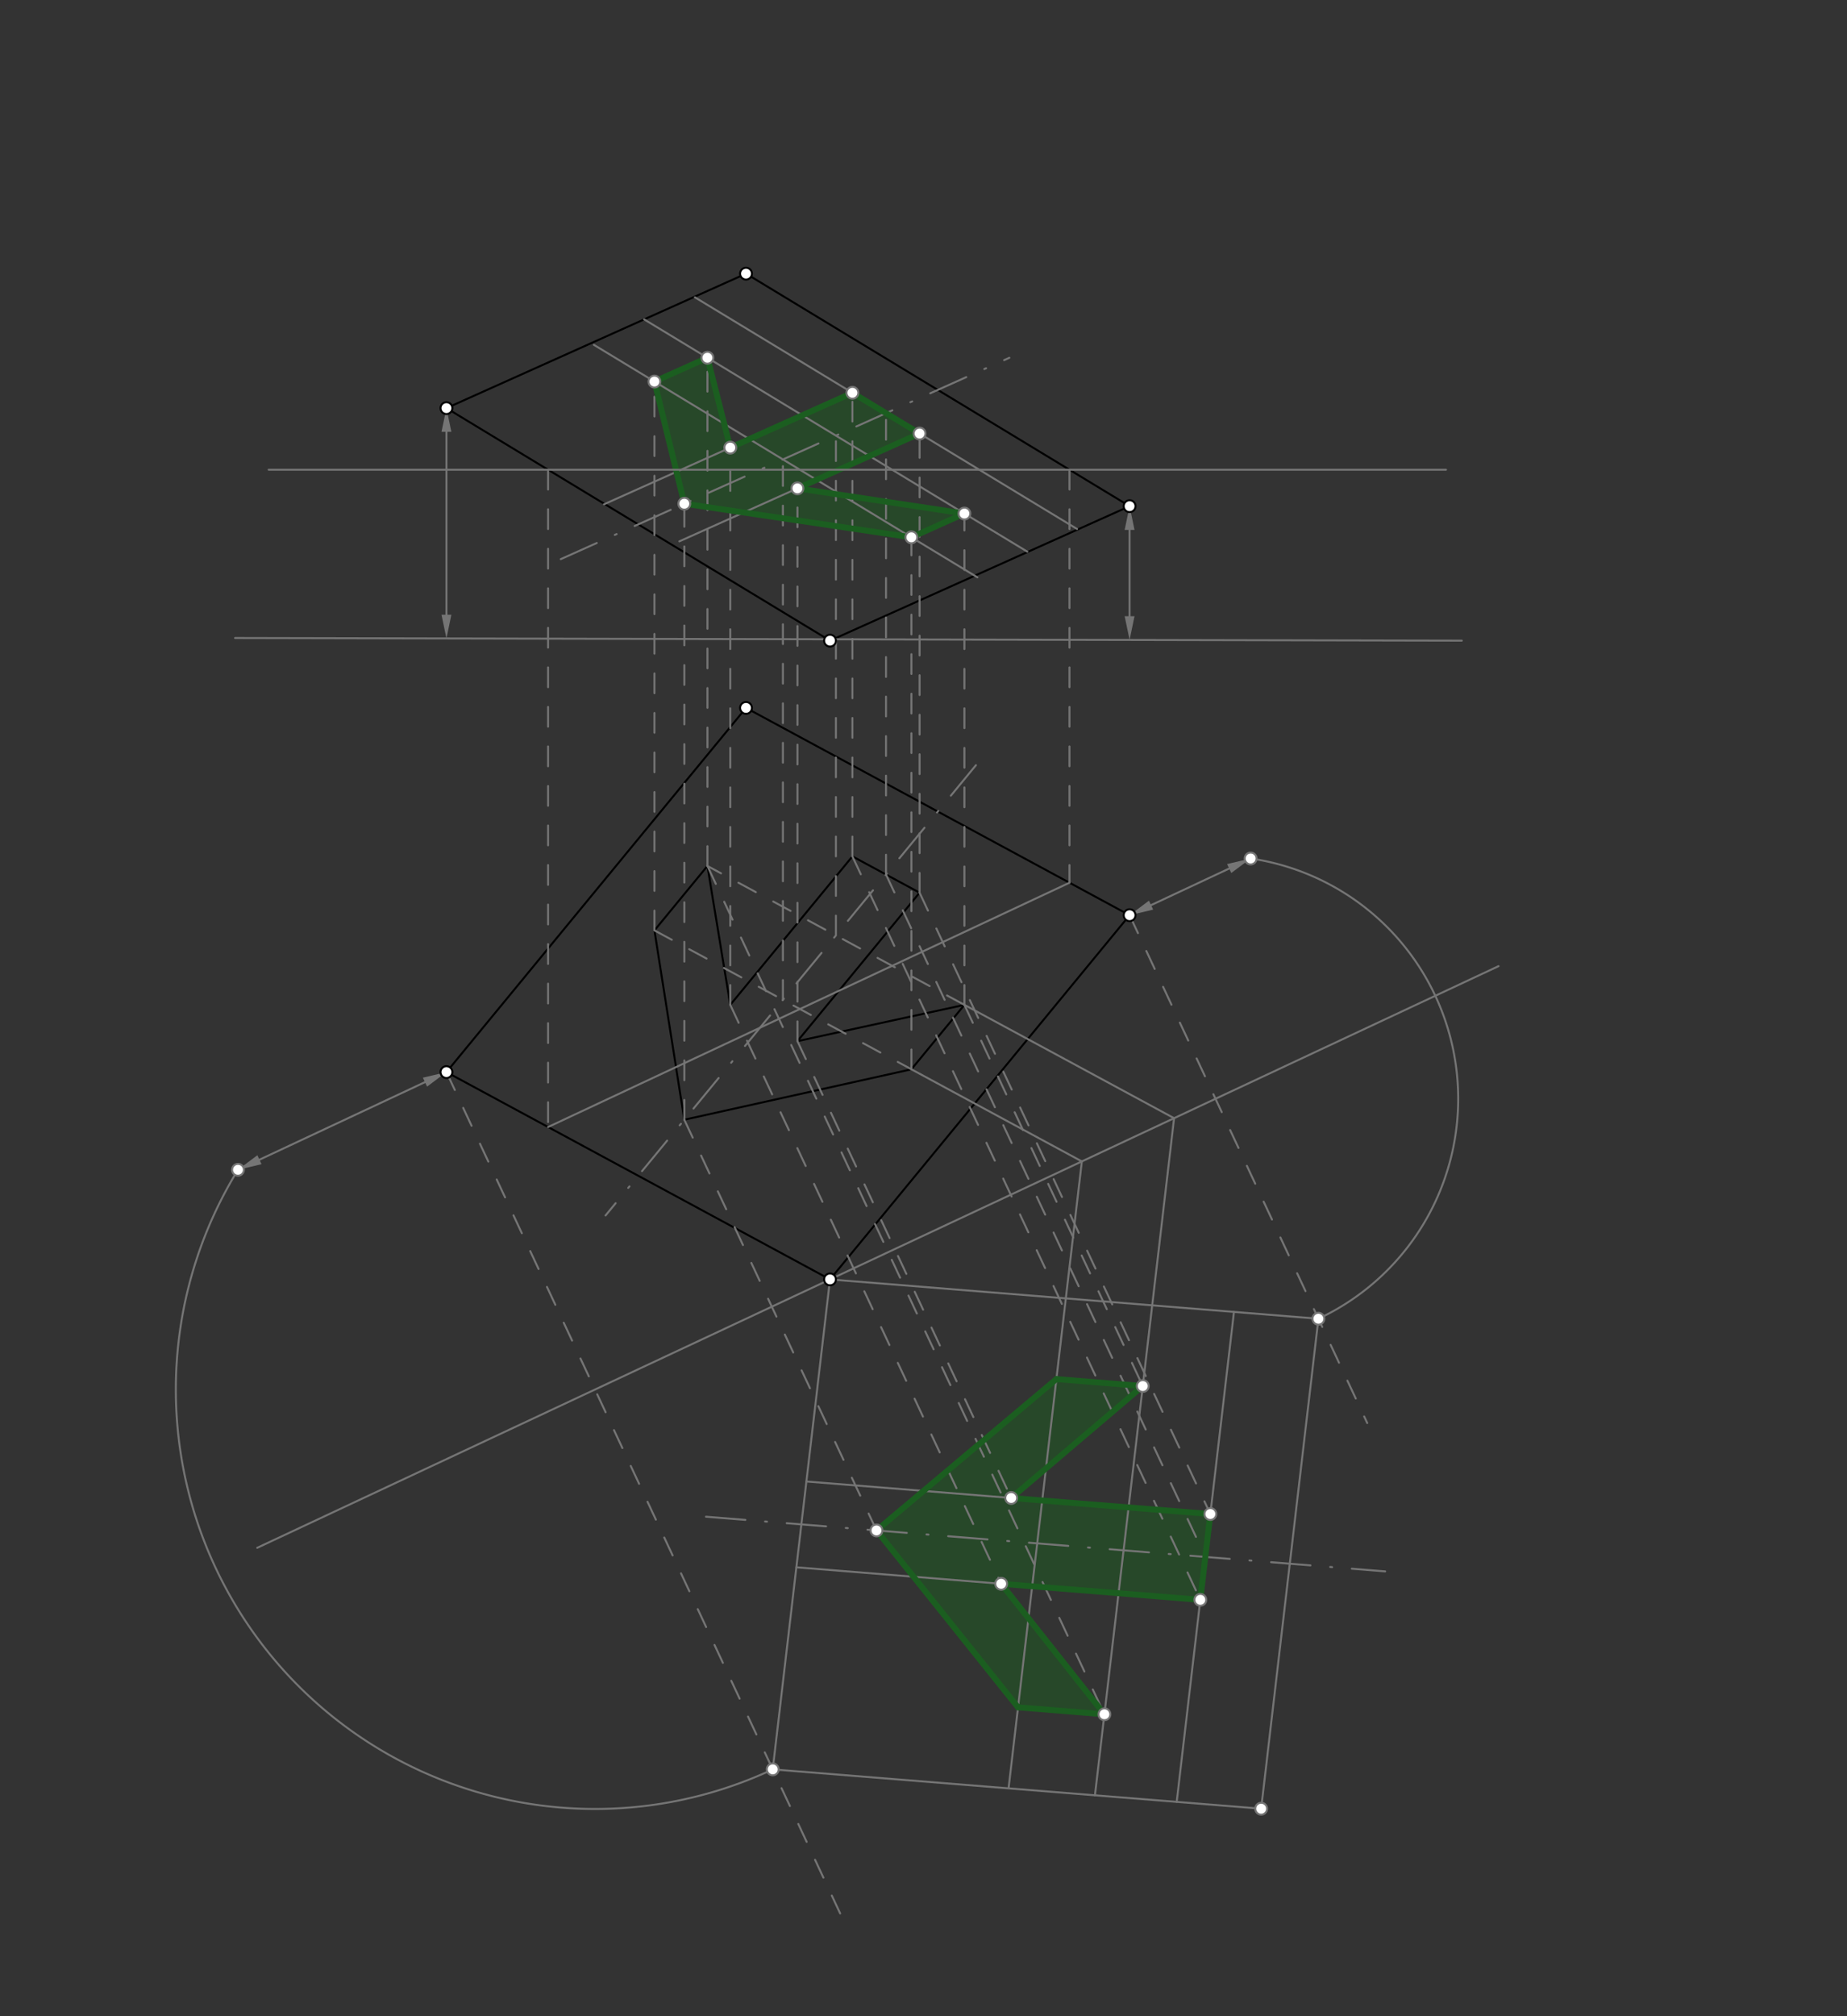 <svg xmlns="http://www.w3.org/2000/svg" class="svg--816" height="100%" preserveAspectRatio="xMidYMid meet" viewBox="0 0 935 1020" width="100%"><rect x="0" y="0" width="935" height="1020" fill="#333333" stroke="none"/><defs><marker id="marker-arrow" markerHeight="16" markerUnits="userSpaceOnUse" markerWidth="24" orient="auto-start-reverse" refX="24" refY="4" viewBox="0 0 24 8"><path d="M 0 0 L 24 4 L 0 8 z" stroke="inherit"></path></marker></defs><g class="aux-layer--949"></g><g class="main-layer--75a"><g class="element--733"><g fill="#1B5E20" opacity="0.5"><path d="M 443.717 774.253 L 534.776 697.68 L 578.505 701.198 L 511.908 757.829 L 612.709 765.938 L 607.632 809.351 L 506.831 801.241 L 559.084 867.257 L 515.355 863.739 L 443.717 774.253 Z" stroke="none"></path></g></g><g class="element--733"><g fill="#1B5E20" opacity="0.5"><path d="M 346.418 254.821 L 331.291 193.025 L 358.122 180.989 L 369.684 226.455 L 431.512 198.719 L 465.519 219.322 L 403.691 247.058 L 488.205 259.798 L 461.374 271.834 L 348.5 256.344 Z" stroke="none"></path></g></g><g class="element--733"><line stroke="#000000" stroke-dasharray="none" stroke-linecap="round" stroke-width="1" x1="226" x2="377.654" y1="542.374" y2="358.122"></line></g><g class="element--733"><line stroke="#000000" stroke-dasharray="none" stroke-linecap="round" stroke-width="1" x1="377.654" x2="571.827" y1="358.122" y2="463.004"></line></g><g class="element--733"><line stroke="#000000" stroke-dasharray="none" stroke-linecap="round" stroke-width="1" x1="571.827" x2="420.173" y1="463.004" y2="647.256"></line></g><g class="element--733"><line stroke="#000000" stroke-dasharray="none" stroke-linecap="round" stroke-width="1" x1="420.173" x2="226" y1="647.256" y2="542.374"></line></g><g class="element--733"><line stroke="#000000" stroke-dasharray="none" stroke-linecap="round" stroke-width="1" x1="226" x2="420.173" y1="206.469" y2="324.107"></line></g><g class="element--733"><line stroke="#000000" stroke-dasharray="none" stroke-linecap="round" stroke-width="1" x1="420.173" x2="571.827" y1="324.107" y2="256.075"></line></g><g class="element--733"><line stroke="#000000" stroke-dasharray="none" stroke-linecap="round" stroke-width="1" x1="431.512" x2="465.519" y1="433.24" y2="451.609"></line></g><g class="element--733"><line stroke="#000000" stroke-dasharray="none" stroke-linecap="round" stroke-width="1" x1="403.691" x2="488.205" y1="526.728" y2="508.359"></line></g><g class="element--733"><line stroke="#000000" stroke-dasharray="none" stroke-linecap="round" stroke-width="1" x1="488.205" x2="461.374" y1="508.359" y2="540.957"></line></g><g class="element--733"><line stroke="#000000" stroke-dasharray="none" stroke-linecap="round" stroke-width="1" x1="461.374" x2="346.418" y1="540.957" y2="566.469"></line></g><g class="element--733"><line stroke="#000000" stroke-dasharray="none" stroke-linecap="round" stroke-width="1" x1="431.512" x2="369.684" y1="433.24" y2="508.359"></line></g><g class="element--733"><line stroke="#000000" stroke-dasharray="none" stroke-linecap="round" stroke-width="1" x1="465.519" x2="403.691" y1="451.609" y2="526.728"></line></g><g class="element--733"><line stroke="#000000" stroke-dasharray="none" stroke-linecap="round" stroke-width="1" x1="369.684" x2="358.122" y1="508.359" y2="438.095"></line></g><g class="element--733"><line stroke="#000000" stroke-dasharray="none" stroke-linecap="round" stroke-width="1" x1="358.122" x2="331.291" y1="438.095" y2="470.693"></line></g><g class="element--733"><line stroke="#000000" stroke-dasharray="none" stroke-linecap="round" stroke-width="1" x1="331.291" x2="346.418" y1="470.693" y2="566.469"></line></g><g class="element--733"><line stroke="#757575" stroke-dasharray="20, 10, 1, 10" stroke-linecap="round" stroke-width="1" x1="494.053" x2="306.545" y1="387.099" y2="614.912"></line></g><g class="element--733"><line stroke="#000000" stroke-dasharray="none" stroke-linecap="round" stroke-width="1" x1="571.827" x2="377.654" y1="256.075" y2="138.437"></line></g><g class="element--733"><line stroke="#000000" stroke-dasharray="none" stroke-linecap="round" stroke-width="1" x1="226" x2="377.654" y1="206.469" y2="138.437"></line></g><g class="element--733"><line stroke="#757575" stroke-dasharray="20, 10, 1, 10" stroke-linecap="round" stroke-width="1" x1="283.865" x2="510.959" y1="282.882" y2="181.008"></line></g><g class="element--733"><line stroke="#757575" stroke-dasharray="10" stroke-linecap="round" stroke-width="1" x1="448.516" x2="448.516" y1="442.425" y2="209.02"></line></g><g class="element--733"><line stroke="#757575" stroke-dasharray="none" stroke-linecap="round" stroke-width="1" x1="351.77" x2="545.245" y1="150.408" y2="267.623"></line></g><g class="element--733"><line stroke="#757575" stroke-dasharray="10" stroke-linecap="round" stroke-width="1" x1="465.519" x2="465.519" y1="451.609" y2="219.322"></line></g><g class="element--733"><line stroke="#757575" stroke-dasharray="10" stroke-linecap="round" stroke-width="1" x1="431.512" x2="431.512" y1="433.24" y2="198.719"></line></g><g class="element--733"><line stroke="#757575" stroke-dasharray="10" stroke-linecap="round" stroke-width="1" x1="346.418" x2="346.418" y1="566.469" y2="254.821"></line></g><g class="element--733"><line stroke="#757575" stroke-dasharray="10" stroke-linecap="round" stroke-width="1" x1="488.205" x2="358.122" y1="508.359" y2="438.095"></line></g><g class="element--733"><line stroke="#757575" stroke-dasharray="10" stroke-linecap="round" stroke-width="1" x1="423.163" x2="423.163" y1="473.227" y2="220.393"></line></g><g class="element--733"><line stroke="#757575" stroke-dasharray="none" stroke-linecap="round" stroke-width="1" x1="326.077" x2="520.066" y1="161.575" y2="279.101"></line></g><g class="element--733"><line stroke="#757575" stroke-dasharray="10" stroke-linecap="round" stroke-width="1" x1="488.205" x2="488.205" y1="508.359" y2="259.798"></line></g><g class="element--733"><line stroke="#757575" stroke-dasharray="10" stroke-linecap="round" stroke-width="1" x1="358.122" x2="358.122" y1="438.095" y2="180.989"></line></g><g class="element--733"><line stroke="#757575" stroke-dasharray="10" stroke-linecap="round" stroke-width="1" x1="331.291" x2="461.374" y1="470.693" y2="540.957"></line></g><g class="element--733"><line stroke="#757575" stroke-dasharray="10" stroke-linecap="round" stroke-width="1" x1="396.332" x2="396.332" y1="505.825" y2="232.43"></line></g><g class="element--733"><line stroke="#757575" stroke-dasharray="none" stroke-linecap="round" stroke-width="1" x1="300.621" x2="494.794" y1="174.444" y2="292.082"></line></g><g class="element--733"><line stroke="#757575" stroke-dasharray="10" stroke-linecap="round" stroke-width="1" x1="331.291" x2="331.291" y1="470.693" y2="193.025"></line></g><g class="element--733"><line stroke="#757575" stroke-dasharray="10" stroke-linecap="round" stroke-width="1" x1="461.374" x2="461.374" y1="540.957" y2="271.834"></line></g><g class="element--733"><line stroke="#757575" stroke-dasharray="none" stroke-linecap="round" stroke-width="1" x1="431.512" x2="305.74" y1="198.719" y2="255.14"></line></g><g class="element--733"><line stroke="#757575" stroke-dasharray="none" stroke-linecap="round" stroke-width="1" x1="465.519" x2="343.926" y1="219.322" y2="273.868"></line></g><g class="element--733"><line stroke="#757575" stroke-dasharray="10" stroke-linecap="round" stroke-width="1" x1="369.684" x2="369.684" y1="508.359" y2="226.455"></line></g><g class="element--733"><line stroke="#757575" stroke-dasharray="10" stroke-linecap="round" stroke-width="1" x1="403.691" x2="403.691" y1="526.728" y2="247.058"></line></g><g class="element--733"><line stroke="#1B5E20" stroke-dasharray="none" stroke-linecap="round" stroke-width="3" x1="346.418" x2="331.291" y1="254.821" y2="193.025"></line></g><g class="element--733"><line stroke="#1B5E20" stroke-dasharray="none" stroke-linecap="round" stroke-width="3" x1="331.291" x2="358.122" y1="193.025" y2="180.989"></line></g><g class="element--733"><line stroke="#1B5E20" stroke-dasharray="none" stroke-linecap="round" stroke-width="3" x1="358.122" x2="369.684" y1="180.989" y2="226.455"></line></g><g class="element--733"><line stroke="#1B5E20" stroke-dasharray="none" stroke-linecap="round" stroke-width="3" x1="369.684" x2="431.512" y1="226.455" y2="198.719"></line></g><g class="element--733"><line stroke="#1B5E20" stroke-dasharray="none" stroke-linecap="round" stroke-width="3" x1="431.512" x2="465.519" y1="198.719" y2="219.322"></line></g><g class="element--733"><line stroke="#1B5E20" stroke-dasharray="none" stroke-linecap="round" stroke-width="3" x1="465.519" x2="403.691" y1="219.322" y2="247.058"></line></g><g class="element--733"><line stroke="#1B5E20" stroke-dasharray="none" stroke-linecap="round" stroke-width="3" x1="403.691" x2="488.205" y1="247.058" y2="259.798"></line></g><g class="element--733"><line stroke="#1B5E20" stroke-dasharray="none" stroke-linecap="round" stroke-width="3" x1="488.205" x2="461.374" y1="259.798" y2="271.834"></line></g><g class="element--733"><line stroke="#1B5E20" stroke-dasharray="none" stroke-linecap="round" stroke-width="3" x1="461.374" x2="346.418" y1="271.834" y2="254.821"></line></g><g class="element--733"><line stroke="#757575" stroke-dasharray="none" stroke-linecap="round" stroke-width="1" x1="119" x2="740" y1="322.765" y2="324.107"></line></g><g class="element--733"><line stroke="#757575" stroke-dasharray="none" stroke-linecap="round" stroke-width="1" x1="136" x2="732" y1="237.641" y2="237.641"></line></g><g class="element--733"><line stroke="#757575" stroke-dasharray="10" stroke-linecap="round" stroke-width="1" x1="277.452" x2="277.452" y1="237.641" y2="570.166"></line></g><g class="element--733"><line stroke="#757575" stroke-dasharray="10" stroke-linecap="round" stroke-width="1" x1="541.399" x2="541.399" y1="237.641" y2="446.569"></line></g><g class="element--733"><line stroke="#757575" stroke-dasharray="none" stroke-linecap="round" stroke-width="1" x1="277.452" x2="541.399" y1="570.166" y2="446.569"></line></g><g class="element--733"><line stroke="#757575" stroke-dasharray="none" stroke-linecap="round" stroke-width="1" x1="130.216" x2="758.591" y1="783.033" y2="488.786"></line></g><g class="element--733"><line stroke="#757575" stroke-dasharray="none" stroke-linecap="round" stroke-width="1" x1="226" x2="226" y1="218.469" y2="310.996"></line><path d="M226,206.469 l12,2.5 l0,-5 z" fill="#757575" stroke="#757575" stroke-width="0" transform="rotate(90, 226, 206.469)"></path><path d="M226,322.996 l12,2.5 l0,-5 z" fill="#757575" stroke="#757575" stroke-width="0" transform="rotate(270, 226, 322.996)"></path></g><g class="element--733"><line stroke="#757575" stroke-dasharray="none" stroke-linecap="round" stroke-width="1" x1="215.132" x2="131.338" y1="547.463" y2="586.701"></line><path d="M226,542.374 l12,2.5 l0,-5 z" fill="#757575" stroke="#757575" stroke-width="0" transform="rotate(154.908, 226, 542.374)"></path><path d="M120.47,591.79 l12,2.5 l0,-5 z" fill="#757575" stroke="#757575" stroke-width="0" transform="rotate(334.908, 120.47, 591.79)"></path></g><g class="element--733"><line stroke="#757575" stroke-dasharray="10" stroke-linecap="round" stroke-width="1" x1="226" x2="426.083" y1="542.374" y2="969.658"></line></g><g class="element--733"><path d="M 120.47 591.79 A 212.188 212.188 0 0 0 391.184 895.13" fill="none" stroke="#757575" stroke-dasharray="none" stroke-linecap="round" stroke-width="1"></path></g><g class="element--733"><line stroke="#757575" stroke-dasharray="none" stroke-linecap="round" stroke-width="1" x1="571.827" x2="571.827" y1="268.075" y2="311.743"></line><path d="M571.827,256.075 l12,2.5 l0,-5 z" fill="#757575" stroke="#757575" stroke-width="0" transform="rotate(90, 571.827, 256.075)"></path><path d="M571.827,323.743 l12,2.5 l0,-5 z" fill="#757575" stroke="#757575" stroke-width="0" transform="rotate(270, 571.827, 323.743)"></path></g><g class="element--733"><line stroke="#757575" stroke-dasharray="none" stroke-linecap="round" stroke-width="1" x1="582.694" x2="622.242" y1="457.915" y2="439.396"></line><path d="M571.827,463.004 l12,2.5 l0,-5 z" fill="#757575" stroke="#757575" stroke-width="0" transform="rotate(334.908, 571.827, 463.004)"></path><path d="M633.109,434.308 l12,2.5 l0,-5 z" fill="#757575" stroke="#757575" stroke-width="0" transform="rotate(154.908, 633.109, 434.308)"></path></g><g class="element--733"><line stroke="#757575" stroke-dasharray="10" stroke-linecap="round" stroke-width="1" x1="571.827" x2="692.129" y1="463.004" y2="719.913"></line></g><g class="element--733"><path d="M 633.109 434.308 A 122.865 122.865 0 0 1 667.42 667.147" fill="none" stroke="#757575" stroke-dasharray="none" stroke-linecap="round" stroke-width="1"></path></g><g class="element--733"><line stroke="#757575" stroke-dasharray="none" stroke-linecap="round" stroke-width="1" x1="391.184" x2="420.173" y1="895.13" y2="647.256"></line></g><g class="element--733"><line stroke="#757575" stroke-dasharray="none" stroke-linecap="round" stroke-width="1" x1="420.173" x2="667.42" y1="647.256" y2="667.147"></line></g><g class="element--733"><line stroke="#757575" stroke-dasharray="none" stroke-linecap="round" stroke-width="1" x1="667.42" x2="638.431" y1="667.147" y2="915.021"></line></g><g class="element--733"><line stroke="#757575" stroke-dasharray="none" stroke-linecap="round" stroke-width="1" x1="391.184" x2="638.431" y1="895.13" y2="915.021"></line></g><g class="element--733"><line stroke="#757575" stroke-dasharray="20, 10, 1, 10" stroke-linecap="round" stroke-width="1" x1="357.383" x2="701.215" y1="767.308" y2="794.969"></line></g><g class="element--733"><line stroke="#757575" stroke-dasharray="10" stroke-linecap="round" stroke-width="1" x1="346.418" x2="443.717" y1="566.469" y2="774.253"></line></g><g class="element--733"><line stroke="#757575" stroke-dasharray="10" stroke-linecap="round" stroke-width="1" x1="448.516" x2="610.17" y1="442.425" y2="787.644"></line></g><g class="element--733"><line stroke="#757575" stroke-dasharray="none" stroke-linecap="round" stroke-width="1" x1="624.665" x2="595.676" y1="663.708" y2="911.579"></line></g><g class="element--733"><line stroke="#757575" stroke-dasharray="10" stroke-linecap="round" stroke-width="1" x1="465.519" x2="612.709" y1="451.609" y2="765.938"></line></g><g class="element--733"><line stroke="#757575" stroke-dasharray="10" stroke-linecap="round" stroke-width="1" x1="431.512" x2="607.632" y1="433.24" y2="809.351"></line></g><g class="element--733"><line stroke="#757575" stroke-dasharray="none" stroke-linecap="round" stroke-width="1" x1="488.205" x2="594.352" y1="508.359" y2="565.694"></line></g><g class="element--733"><line stroke="#757575" stroke-dasharray="none" stroke-linecap="round" stroke-width="1" x1="594.352" x2="554.29" y1="565.694" y2="908.25"></line></g><g class="element--733"><line stroke="#757575" stroke-dasharray="10" stroke-linecap="round" stroke-width="1" x1="488.205" x2="578.505" y1="508.359" y2="701.198"></line></g><g class="element--733"><line stroke="#757575" stroke-dasharray="10" stroke-linecap="round" stroke-width="1" x1="358.122" x2="559.084" y1="438.095" y2="867.257"></line></g><g class="element--733"><line stroke="#757575" stroke-dasharray="none" stroke-linecap="round" stroke-width="1" x1="461.374" x2="547.654" y1="540.957" y2="587.561"></line></g><g class="element--733"><line stroke="#757575" stroke-dasharray="none" stroke-linecap="round" stroke-width="1" x1="547.654" x2="510.578" y1="587.561" y2="904.581"></line></g><g class="element--733"><line stroke="#757575" stroke-dasharray="none" stroke-linecap="round" stroke-width="1" x1="612.709" x2="408.217" y1="765.938" y2="749.487"></line></g><g class="element--733"><line stroke="#757575" stroke-dasharray="none" stroke-linecap="round" stroke-width="1" x1="607.632" x2="403.141" y1="809.351" y2="792.9"></line></g><g class="element--733"><line stroke="#757575" stroke-dasharray="10" stroke-linecap="round" stroke-width="1" x1="403.691" x2="511.908" y1="526.728" y2="757.829"></line></g><g class="element--733"><line stroke="#757575" stroke-dasharray="10" stroke-linecap="round" stroke-width="1" x1="369.684" x2="506.831" y1="508.359" y2="801.241"></line></g><g class="element--733"><line stroke="#1B5E20" stroke-dasharray="none" stroke-linecap="round" stroke-width="3" x1="607.632" x2="612.709" y1="809.351" y2="765.938"></line></g><g class="element--733"><line stroke="#1B5E20" stroke-dasharray="none" stroke-linecap="round" stroke-width="3" x1="612.709" x2="511.908" y1="765.938" y2="757.829"></line></g><g class="element--733"><line stroke="#1B5E20" stroke-dasharray="none" stroke-linecap="round" stroke-width="3" x1="511.908" x2="578.505" y1="757.829" y2="701.198"></line></g><g class="element--733"><line stroke="#1B5E20" stroke-dasharray="none" stroke-linecap="round" stroke-width="3" x1="578.505" x2="534.776" y1="701.198" y2="697.68"></line></g><g class="element--733"><line stroke="#1B5E20" stroke-dasharray="none" stroke-linecap="round" stroke-width="3" x1="534.776" x2="443.717" y1="697.68" y2="774.253"></line></g><g class="element--733"><line stroke="#1B5E20" stroke-dasharray="none" stroke-linecap="round" stroke-width="3" x1="607.632" x2="506.831" y1="809.351" y2="801.241"></line></g><g class="element--733"><line stroke="#1B5E20" stroke-dasharray="none" stroke-linecap="round" stroke-width="3" x1="506.831" x2="559.084" y1="801.241" y2="867.257"></line></g><g class="element--733"><line stroke="#1B5E20" stroke-dasharray="none" stroke-linecap="round" stroke-width="3" x1="559.084" x2="515.355" y1="867.257" y2="863.739"></line></g><g class="element--733"><line stroke="#1B5E20" stroke-dasharray="none" stroke-linecap="round" stroke-width="3" x1="515.355" x2="443.717" y1="863.739" y2="774.253"></line></g><g class="element--733"><circle cx="226" cy="206.469" r="3" stroke="#000000" stroke-width="1" fill="#ffffff"></circle>}</g><g class="element--733"><circle cx="420.173" cy="324.107" r="3" stroke="#000000" stroke-width="1" fill="#ffffff"></circle>}</g><g class="element--733"><circle cx="571.827" cy="256.075" r="3" stroke="#000000" stroke-width="1" fill="#ffffff"></circle>}</g><g class="element--733"><circle cx="377.654" cy="358.122" r="3" stroke="#000000" stroke-width="1" fill="#ffffff"></circle>}</g><g class="element--733"><circle cx="571.827" cy="463.004" r="3" stroke="#000000" stroke-width="1" fill="#ffffff"></circle>}</g><g class="element--733"><circle cx="226" cy="542.374" r="3" stroke="#000000" stroke-width="1" fill="#ffffff"></circle>}</g><g class="element--733"><circle cx="420.173" cy="647.256" r="3" stroke="#000000" stroke-width="1" fill="#ffffff"></circle>}</g><g class="element--733"><circle cx="377.654" cy="138.437" r="3" stroke="#000000" stroke-width="1" fill="#ffffff"></circle>}</g><g class="element--733"><circle cx="465.519" cy="219.322" r="3" stroke="#757575" stroke-width="1" fill="#ffffff"></circle>}</g><g class="element--733"><circle cx="431.512" cy="198.719" r="3" stroke="#757575" stroke-width="1" fill="#ffffff"></circle>}</g><g class="element--733"><circle cx="346.418" cy="254.821" r="3" stroke="#757575" stroke-width="1" fill="#ffffff"></circle>}</g><g class="element--733"><circle cx="488.205" cy="259.798" r="3" stroke="#757575" stroke-width="1" fill="#ffffff"></circle>}</g><g class="element--733"><circle cx="358.122" cy="180.989" r="3" stroke="#757575" stroke-width="1" fill="#ffffff"></circle>}</g><g class="element--733"><circle cx="331.291" cy="193.025" r="3" stroke="#757575" stroke-width="1" fill="#ffffff"></circle>}</g><g class="element--733"><circle cx="461.374" cy="271.834" r="3" stroke="#757575" stroke-width="1" fill="#ffffff"></circle>}</g><g class="element--733"><circle cx="369.684" cy="226.455" r="3" stroke="#757575" stroke-width="1" fill="#ffffff"></circle>}</g><g class="element--733"><circle cx="403.691" cy="247.058" r="3" stroke="#757575" stroke-width="1" fill="#ffffff"></circle>}</g><g class="element--733"><circle cx="120.47" cy="591.79" r="3" stroke="#757575" stroke-width="1" fill="#ffffff"></circle>}</g><g class="element--733"><circle cx="391.184" cy="895.13" r="3" stroke="#757575" stroke-width="1" fill="#ffffff"></circle>}</g><g class="element--733"><circle cx="633.109" cy="434.308" r="3" stroke="#757575" stroke-width="1" fill="#ffffff"></circle>}</g><g class="element--733"><circle cx="667.42" cy="667.147" r="3" stroke="#757575" stroke-width="1" fill="#ffffff"></circle>}</g><g class="element--733"><circle cx="638.431" cy="915.021" r="3" stroke="#757575" stroke-width="1" fill="#ffffff"></circle>}</g><g class="element--733"><circle cx="443.717" cy="774.253" r="3" stroke="#757575" stroke-width="1" fill="#ffffff"></circle>}</g><g class="element--733"><circle cx="612.709" cy="765.938" r="3" stroke="#757575" stroke-width="1" fill="#ffffff"></circle>}</g><g class="element--733"><circle cx="607.632" cy="809.351" r="3" stroke="#757575" stroke-width="1" fill="#ffffff"></circle>}</g><g class="element--733"><circle cx="578.505" cy="701.198" r="3" stroke="#757575" stroke-width="1" fill="#ffffff"></circle>}</g><g class="element--733"><circle cx="559.084" cy="867.257" r="3" stroke="#757575" stroke-width="1" fill="#ffffff"></circle>}</g><g class="element--733"><circle cx="511.908" cy="757.829" r="3" stroke="#757575" stroke-width="1" fill="#ffffff"></circle>}</g><g class="element--733"><circle cx="506.831" cy="801.241" r="3" stroke="#757575" stroke-width="1" fill="#ffffff"></circle>}</g></g><g class="snaps-layer--ac6"></g><g class="temp-layer--52d"></g></svg>